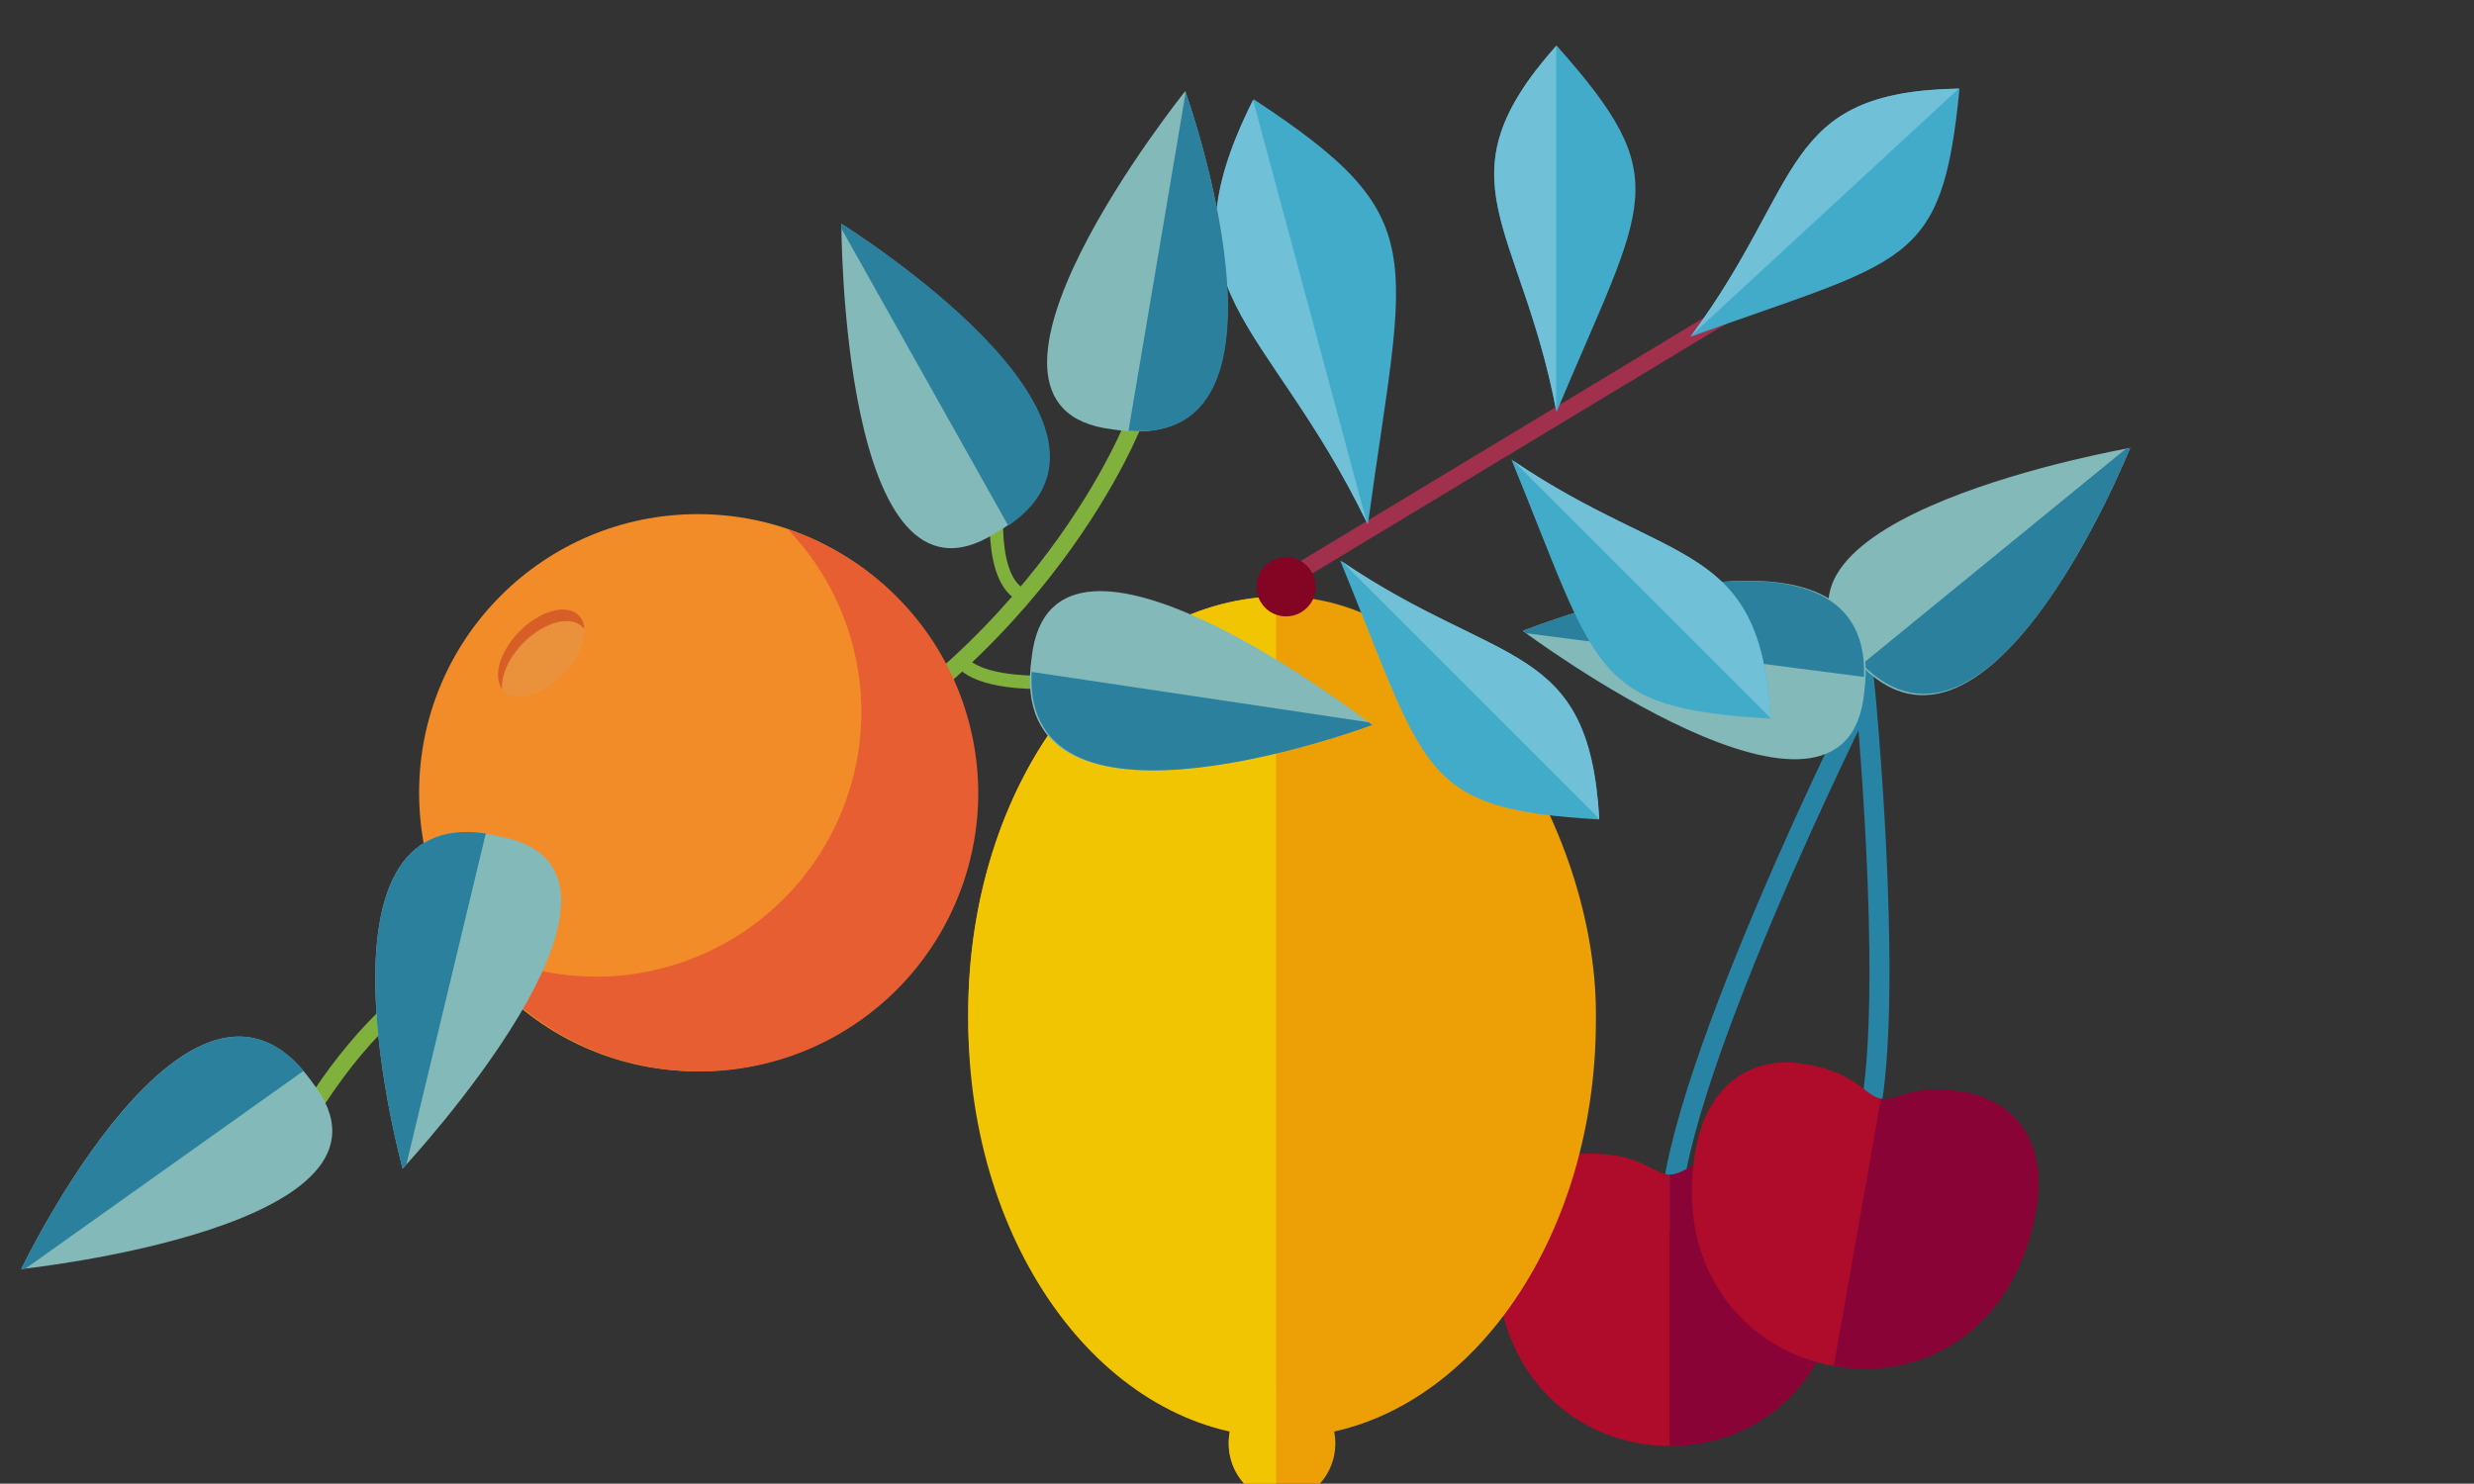 <?xml version="1.0" encoding="UTF-8"?><svg width="100%" height="100%" version="1.1" viewBox="0 0 741 444.5" xmlns:xlink="http://www.w3.org/1999/xlink" xmlns="http://www.w3.org/2000/svg"><rect x="0" y="0" width="741" height="444.5" fill="#333333" stroke="none"/><g id="modal"><path d="m560.7 330c6-38.8-2-122.2-2-122.2s-61.3 122.2-58.3 160.5" stroke="#2884a5" stroke-width="6" fill="none"/><g id="cher">	<path d="m476.2 345.6c-14.4-.1-28.1 9-28.1 31.3 0 35.8 24.9 56.4 52.1 56.3v-81.3c-5.1 0-8.3-6.3-24-6.3z" fill="#af0b2a"/>	<path d="m523.7 345.6c15-.1 28 9 28 31.3 0 35.8-24 56.4-51.6 56.3v-81.3c5.1 0 8.3-6.3 23.6-6.3z" fill="#8a0337"/></g><use xlink:href="#cher" transform="translate(66 -40) rotate(10 400 345)" /><path d="m554.5 196.1c39.5 48.1 83.5-61.9 83.5-61.9s-119.9 20.8-83.5 61.9z" fill="#83b9b8"/><path d="m638 134.2s-1.2.3-1.2.2l-79.1 64.6c38.9 39.4 80.3-64.8 80.3-64.8z" fill="#2a809d"/><path d="m558.4 207.1c7.9-61.8-102.3-18.1-102.3-18.1s97.4 72.8 102.3 18.1z" fill="#83b9b8"/><path d="m456.1 189s1 .6.9.7l101.3 13.1c2-55.3-102.2-13.8-102.2-13.8z" fill="#2a809d"/><rect rx="125" height="251.9" width="188" y="178.7" x="290" fill="#eda005"/><ellipse rx="15.96" ry="17.15" cy="432.4" cx="384" fill="#eda005"/><path fill="#f1c501" d="m382.2 178.7c-51.2 1.3-92.2 56.5-92.2 125v1.9c0 68.4 41 123.7 92.2 125v-251.9z"/><path fill="#f1c501" d="m382.2 415.4a15.96 17.15 0 0 0 -14.2 17 15.96 17.15 0 0 0 14.2 17v-34z"/><path d="m384.6 174l131.3-79.26" stroke="#a0304b" stroke-width="5" fill="#fbfefe"/><circle cy="175.8" cx="385.2" r="8.868" fill="#840424"/><path fill="#42abca" d="m586.9 26.54c-5.2 53.8-15.7 50.8-80.6 74.36 34.5-46.46 26.5-73.46 80.6-74.36z"/><path fill="#70c0d7" d="m586.7 26.54c-53.7 1-46 27.8-80.1 73.96l80.1-73.96z"/><path fill="#42abca" d="m479 245.5c-53.9-3.1-51.4-13.7-77.6-77.6 47.9 32.6 74.6 23.6 77.6 77.6z"/><path fill="#70c0d7" d="m479 245.3c-3.1-53.6-29.6-44.9-77.1-77.1l77.1 77.1z"/><path fill="#42abca" d="m375.5 29.74c54.3 35.7 45.4 45.2 34.2 127.4-30.3-62.66-63.4-69.26-34.2-127.4z"/><path fill="#70c0d7" d="m375.3 29.94c-28.9 57.8 4 64.6 34.1 126.7l-34.1-126.7z"/><path fill="#42abca" d="m466.2 13.64c36 40.4 26.7 46.1 0 109.8-10.8-56.86-36-69.36 0-109.8z"/><path fill="#70c0d7" d="m466.1 13.74c-35.7 40.2-10.8 52.8 0 109.2v-109.2z"/><path fill="#42abca" d="m530.3 215.3c-53.9-3.1-51.4-13.7-77.6-77.6 47.9 32.6 74.6 23.6 77.6 77.6z"/><path fill="#70c0d7" d="m530.3 215.1c-3.1-53.6-29.6-44.9-77.1-77.1l77.1 77.1z"/><path d="m340 125.7s-27 72-111 112.6c-83.7 40.6-111.5 53.9-138.2 98.1" stroke="#80b13d" stroke-width="5" fill="none"/><path d="m138.7 288.6c18.7 15.7-6.7 32.7-6.7 32.7" stroke="#80b13d" stroke-width="4" fill="none"/><path d="m308 179c-13-3-9-32.1-9-32.1" stroke="#80b13d" stroke-width="4" fill="none"/><path d="m288 198.3c11 12.2 59 2.5 59 2.5" stroke="#80b13d" stroke-width="4" fill="none"/><circle cy="237.5" cx="209" r="83.47" fill="#f18c29"/><path d="m236 158.6a79.51 79.51 0 0 1 22 54.5 79.51 79.51 0 0 1 -79 79.5 79.51 79.51 0 0 1 -40.1 -10.6 83.47 83.47 0 0 0 71.1 39 83.47 83.47 0 0 0 83 -83.5 83.47 83.47 0 0 0 -57 -78.9z" fill="#e75e32"/><ellipse rx="15.51" transform="matrix(.808 -.589 .33 .944 0 0)" ry="9.897" cy="264.9" cx="92.38" fill="#ea913c"/><path d="m158.8 186.4a9.233 15.92 44.51 0 0 -9.2 18.5 9.233 15.92 44.51 0 0 .8 1.6 9.233 15.92 44.51 0 1 9.6 -16.7 9.233 15.92 44.51 0 1 15 -1.3 9.233 15.92 44.51 0 0 -.3 -1.9 9.233 15.92 44.51 0 0 -15.9 -.2z" fill="#d75f27"/><path d="m333 128.6c62 10.3 22-101.3 22-101.3s-76 94.74-22 101.3z" fill="#83b9b8"/><path d="m355 27.26v1.2l-17 100.6c55 4.4 17-101.8 17-101.8z" fill="#2a809d"/><path d="m298 159.8c54-30.5-46-92.74-46-92.74s0 121.6 46 92.74z" fill="#83b9b8"/><path d="m252 67.06v1.4l50 89.04c46-31.2-50-90.44-50-90.44z" fill="#2a809d"/><path d="m93.56 324.3c-36-50.9-87.2 55.9-87.2 55.9s121-12.7 87.2-55.9z" fill="#83b9b8"/><path d="m6.36 380.2s1.2-.1 1.5-.3l83.1-59.1c-35.8-42.2-84.6 59.4-84.6 59.4z" fill="#2a809d"/><path d="m149.7 250.6c-60.64-14.7-29.1 99.5-29.1 99.5s83.4-89.3 29.1-99.5z" fill="#83b9b8"/><path d="m120.6 350.1s.9-.8 1.1-1.2l23.8-99.2c-54.94-8.3-24.9 100.4-24.9 100.4z" fill="#2a809d"/><path d="m309 197c-9 61.6 102 20.2 102 20.2s-96-74.7-102-20.2z" fill="#83b9b8"/><path d="m411 217.2s-1-.7-1-.8l-101-15.1c-3 55.3 102 15.9 102 15.9z" fill="#2a809d"/></g></svg>